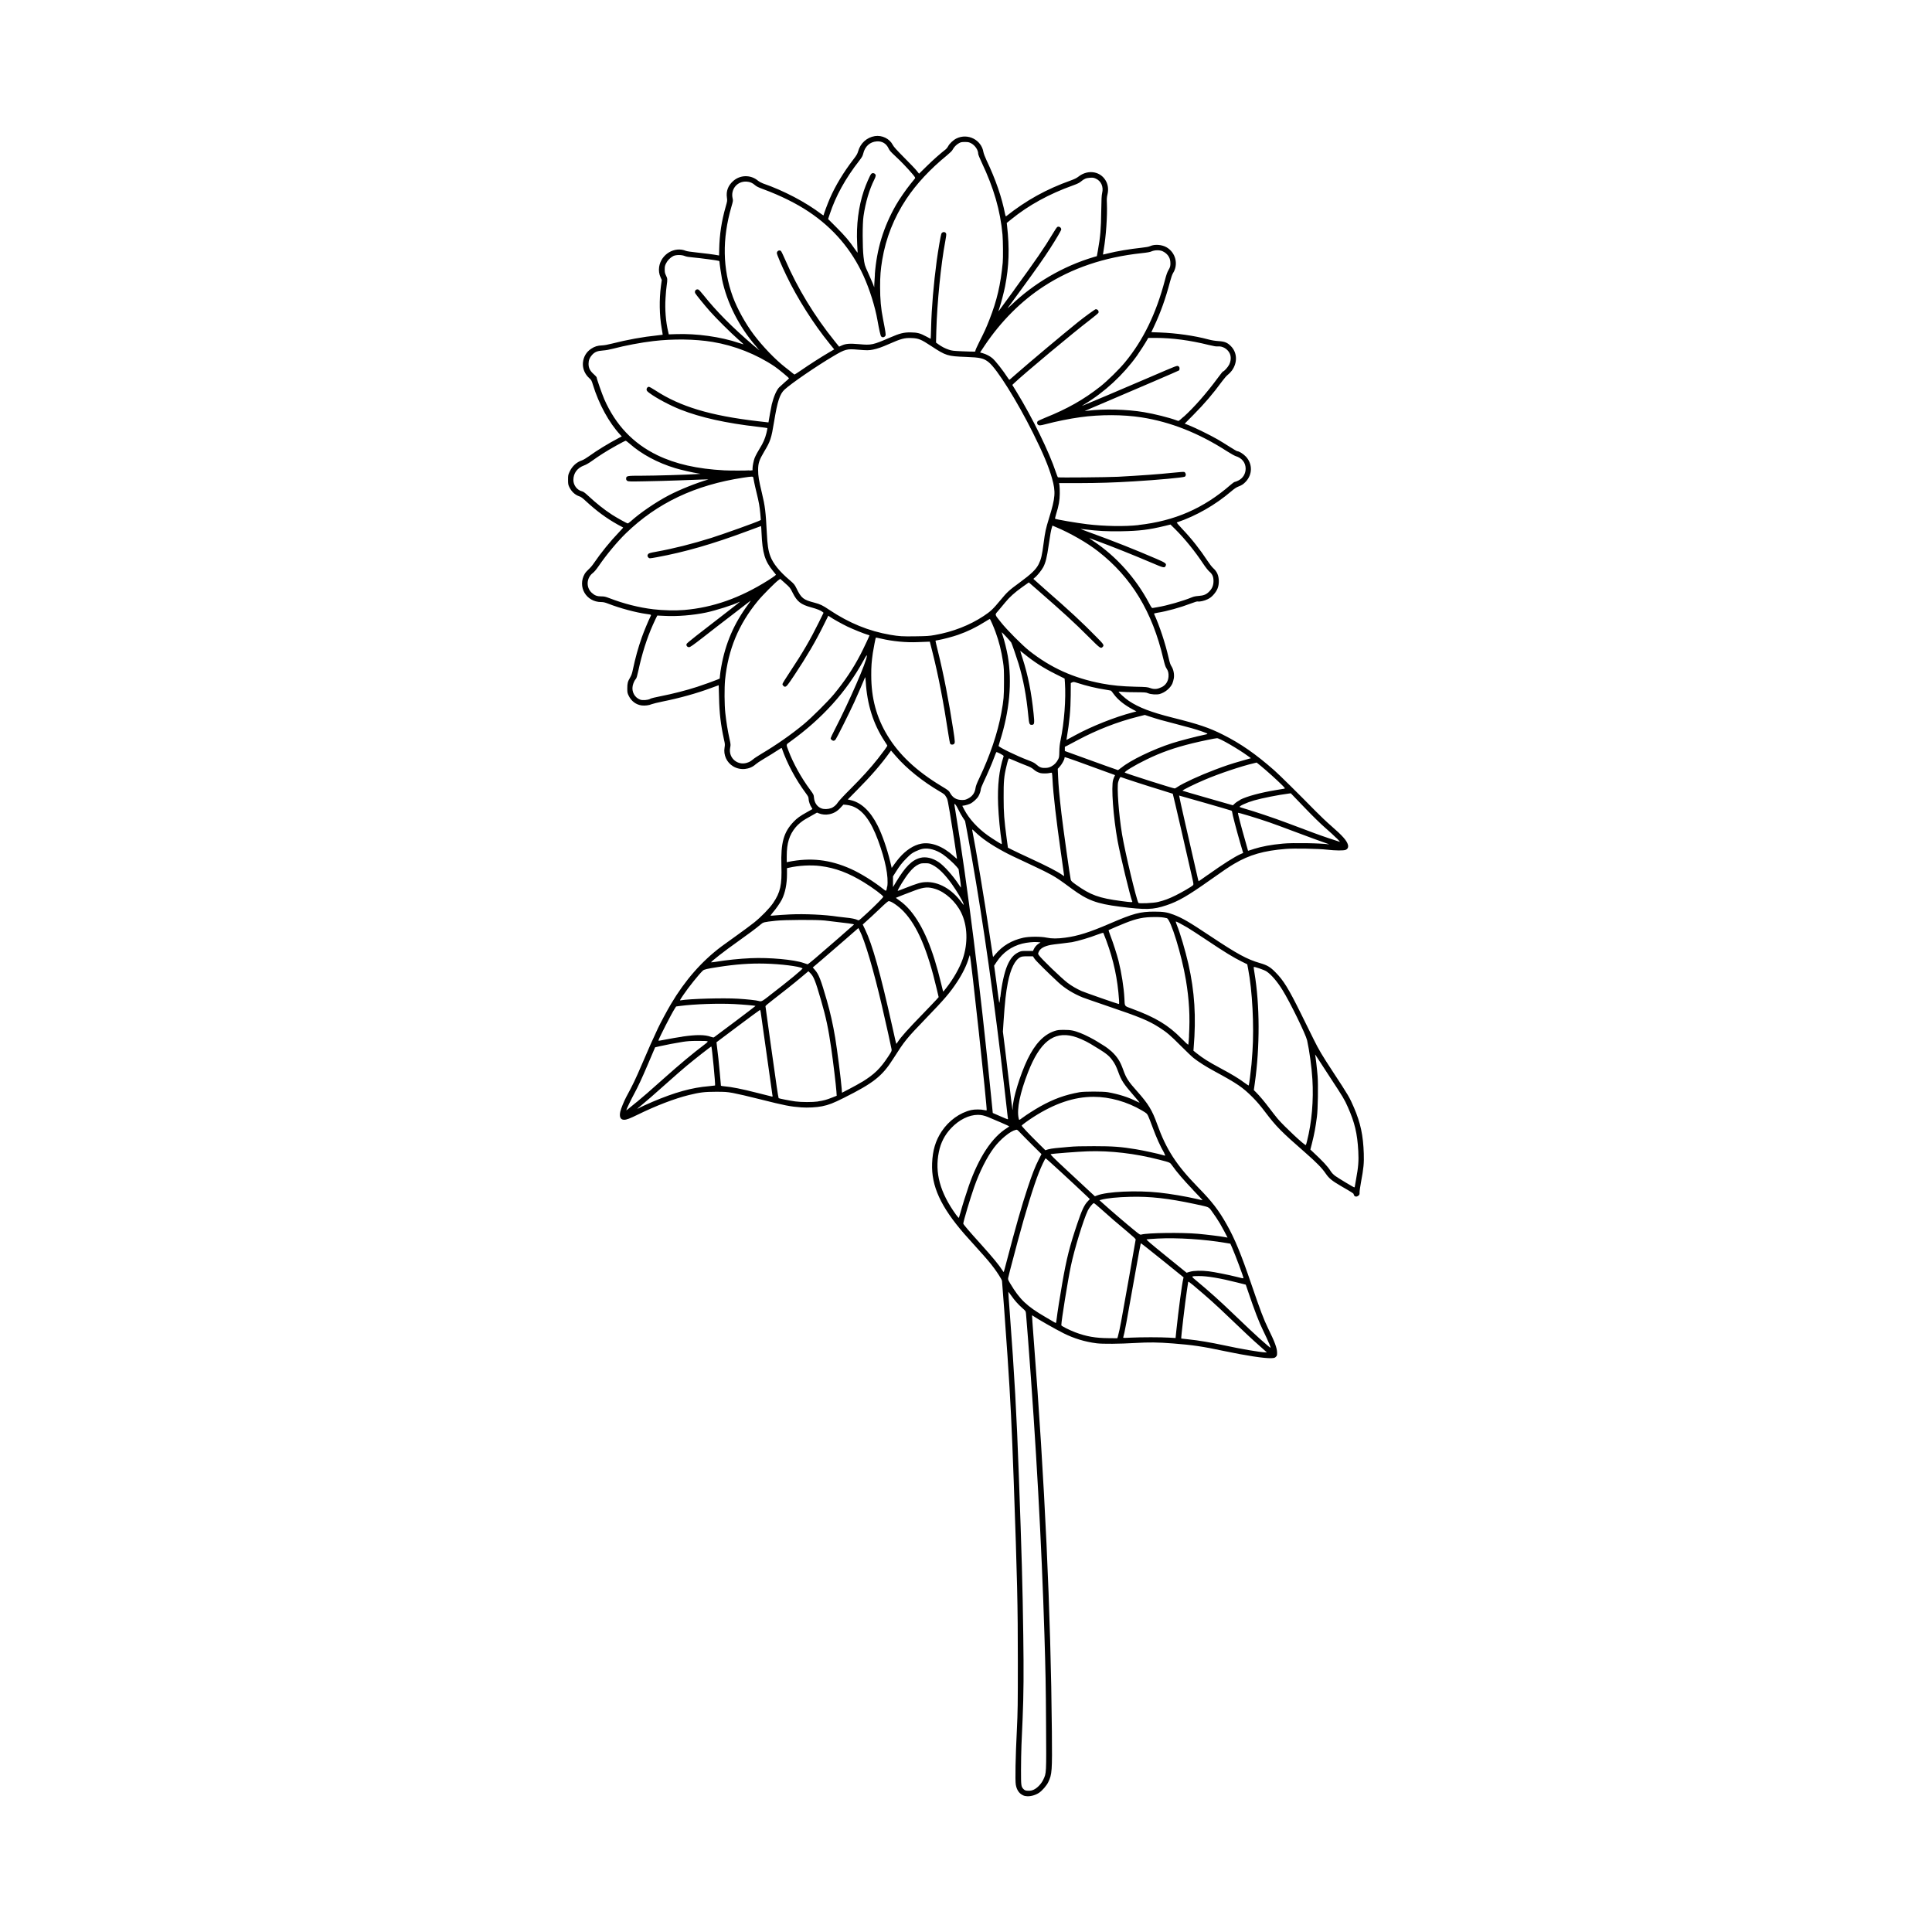 <svg height="1200pt" viewBox="0 0 1200 1200" width="1200pt" xmlns="http://www.w3.org/2000/svg"><path d="m636.84 1115.6c-3.234-.844-5.25-3.234-5.906-7.078-.469-2.578-.188-17.344.656-33.984.562-11.719.609-15.562.609-42.375 0-35.297-.375-51.047-2.578-112.78-1.266-34.547-1.922-48.516-3.844-77.109-1.078-15.984-3.281-46.078-3.422-46.781-.188-.844-2.719-4.875-4.781-7.641-2.578-3.469-4.266-5.484-10.828-12.75-3.188-3.516-6.656-7.406-7.734-8.625-14.719-16.922-20.625-29.859-20.062-43.922.328-8.062 2.109-14.016 5.859-19.734 4.5-6.797 11.344-11.719 18.469-13.359 1.969-.469 6.094-.469 7.922 0 .797.188 1.547.281 1.641.188.469-.469-9.844-95.812-10.453-96.375-.047-.047-.328.656-.609 1.594-1.219 4.359-3.797 9.703-7.219 14.906-4.5 6.844-7.781 10.688-19.734 23.062-11.906 12.375-12.797 13.453-20.156 24.984-6.75 10.641-12.188 14.906-30.469 24.047-6.703 3.375-9.469 4.406-13.547 5.25-3.422.703-8.906.984-12.891.703-6.984-.516-10.125-1.125-25.781-5.062-6.797-1.734-14.344-3.469-16.734-3.891-3.938-.703-5.016-.75-10.688-.75-6.938 0-9.938.375-16.781 2.062-8.719 2.156-20.156 6.516-31.547 12.094-5.062 2.484-7.031 3.234-8.578 3.234-2.25 0-3.094-1.781-2.391-5.016.422-1.922 2.344-6.562 3.703-9.141 4.031-7.406 5.578-10.594 9.984-20.859 4.547-10.594 5.953-13.781 9.703-21.797 1.547-3.281 5.531-10.734 8.109-15.094 8.719-14.719 19.078-26.531 31.312-35.719 1.5-1.125 5.906-4.312 9.75-7.031s8.578-6.281 10.547-7.828c4.453-3.562 9.609-8.859 11.859-12.188 4.453-6.562 5.484-11.109 5.109-23.109-.422-14.438 1.406-20.859 7.641-27.375 2.062-2.156 3.938-3.516 8.25-5.906 1.5-.844 2.906-1.641 3.141-1.781.328-.188.234-.422-.328-1.172-.891-1.172-1.828-3.984-1.828-5.438 0-.891-.281-1.453-1.688-3.375-6.375-8.578-11.812-18.797-14.906-27.891-.094-.281-.281-.281-.891.141-2.672 1.781-7.828 4.969-10.781 6.703-1.875 1.125-3.938 2.484-4.547 3.047-3.75 3.422-9.562 3.984-14.016 1.312-4.031-2.391-6.141-7.078-5.344-11.719.281-1.734.281-2.203-.375-4.969-1.969-9-2.859-16.266-3.047-25.969-.094-4.266-.188-7.734-.234-7.734s-2.25.797-4.875 1.781c-8.672 3.234-19.406 6.234-29.953 8.344-3 .609-6.047 1.359-6.75 1.641-1.734.75-4.266 1.031-6.234.797-3.516-.469-6.422-2.625-8.062-6-.797-1.641-.891-2.016-.891-4.547 0-3.234.281-4.312 1.734-6.75.844-1.453 1.219-2.484 1.781-5.203 1.547-7.266 3.188-13.219 5.531-19.875 1.312-3.703 4.031-10.219 5.203-12.562.75-1.547.938-1.406-2.344-1.875-6.703-.938-16.5-3.562-23.812-6.422-1.969-.75-2.953-.984-4.266-.984-9.422 0-14.953-9.562-10.219-17.625.422-.703 1.5-1.922 2.391-2.719.938-.797 2.438-2.578 3.328-3.938 4.125-6.094 10.219-13.594 15.375-18.938 1.594-1.641 2.812-3.047 2.719-3.094-.141-.047-1.594-.844-3.234-1.734-7.219-4.031-13.266-8.484-20.25-14.953-1.734-1.641-2.812-2.391-3.75-2.672-2.672-.891-4.922-3-6.281-5.906-.609-1.312-.703-1.875-.703-4.406 0-2.719.047-3 .984-5.016 1.594-3.422 4.312-5.906 7.688-7.031.844-.281 2.812-1.453 4.359-2.578 5.062-3.656 11.719-7.734 18.375-11.25l1.969-1.031-.938-.984c-6.938-7.406-13.359-19.172-16.969-31.031-.844-2.719-.938-2.953-2.344-4.219-2.719-2.438-4.172-6-3.891-9.469.328-3.656 2.062-6.703 5.109-8.719 2.109-1.406 3.984-2.016 6.844-2.109 1.312-.047 3.656-.469 5.953-1.078 9.609-2.438 19.312-4.219 28.547-5.156 1.641-.188 3.047-.328 3.094-.375s-.234-1.781-.609-3.891c-1.453-8.203-1.594-18-.469-26.438l.516-3.703-.656-1.406c-1.031-2.203-1.312-4.406-.984-6.703 1.219-7.922 9.609-12.891 16.688-9.938.562.234 3.375.656 6.234.938 4.688.469 11.484 1.359 13.547 1.781l.75.141.094-3.938c.188-9.047 1.453-17.438 4.078-26.578.938-3.281.984-3.516.703-5.484-.562-3.938.703-7.359 3.75-10.125 4.359-4.031 10.969-4.172 15.516-.375.75.609 2.109 1.359 3.141 1.734 12.984 4.5 26.531 11.625 36.328 19.078.703.562 1.312.844 1.312.703 0-.562 2.484-7.219 3.891-10.453 3.469-7.969 8.531-16.312 14.578-24.188 2.109-2.719 2.531-3.516 3.047-5.25 1.406-4.922 5.391-8.484 10.312-9.281 4.5-.703 9.188 1.594 11.156 5.484.609 1.172 2.25 3 7.078 7.875 3.469 3.469 6.984 7.125 7.781 8.156l1.453 1.828 4.688-4.594c3.891-3.844 8.344-7.781 12-10.641.375-.328.984-1.078 1.312-1.688.891-1.781 3.234-3.984 5.25-4.969 7.031-3.422 15.469.844 16.734 8.484.141.797.984 3.094 1.922 5.062 5.672 11.906 9.469 22.922 11.531 33.422.234 1.172.422 1.5.656 1.359 12.516-9.938 24.984-16.828 40.219-22.266 2.203-.797 3.562-1.453 4.688-2.344 6.141-4.828 14.297-3.234 17.391 3.328 1.078 2.344 1.312 4.969.609 7.875-.375 1.594-.469 2.812-.328 5.438.328 7.969-.562 20.531-1.969 28.641-.281 1.641-.469 3.047-.469 3.094.047.047 1.312-.234 2.766-.609 5.953-1.5 13.594-2.766 21.281-3.609 2.719-.281 4.453-.609 5.344-1.031 2.812-1.266 7.312-.891 10.172.797 5.625 3.328 7.406 10.594 3.938 16.031-.469.75-1.172 2.719-1.828 5.203-2.766 10.547-5.906 19.359-10.125 28.266l-1.5 3.188 5.25.188c10.172.375 21.656 2.016 30.141 4.312 2.062.562 4.125.891 6.234 1.031 3.891.234 5.625.938 7.734 3.094 4.031 4.031 4.266 10.312.609 15.281-.656.891-1.734 2.016-2.438 2.531s-2.156 2.156-3.375 3.797c-5.906 8.062-11.156 14.203-18.234 21.328l-5.203 5.25 2.672 1.031c3.562 1.406 13.359 6.188 17.625 8.672 1.875 1.078 5.344 3.188 7.641 4.688 2.344 1.5 4.453 2.719 4.688 2.719 1.125 0 3.891 1.734 5.438 3.422 4.125 4.5 4.078 11.016-.141 15.516-1.453 1.547-2.484 2.25-4.734 3.094-1.125.422-2.484 1.359-4.172 2.812-10.031 8.578-21.844 15.328-33.891 19.406-.234.094 1.125 1.688 3.469 4.172 5.766 6.047 10.922 12.609 15.609 19.734 1.172 1.781 2.719 3.797 3.469 4.453 2.438 2.203 3.422 4.547 3.516 7.969.047 3.516-.938 6-3.469 8.766-1.078 1.172-2.109 1.969-3.516 2.625-1.969.984-5.016 1.641-6.094 1.359-.375-.094-1.969.375-4.125 1.219-6.75 2.578-15 4.875-21 5.812-1.359.234-2.109.422-2.016.656 3.516 7.734 6.938 18.188 9.047 27.328.656 2.953 1.125 4.312 1.781 5.297 1.266 2.016 1.828 4.922 1.453 7.406-.188 1.078-.609 2.578-.938 3.328-1.359 2.906-4.547 5.531-7.922 6.469-1.828.469-5.484.234-7.172-.516-1.219-.516-1.828-.562-7.406-.609-3.328 0-7.125-.094-8.391-.234-1.266-.094-2.391-.141-2.438-.094-.328.234 3.984 4.125 6.281 5.672 6.234 4.172 13.828 7.078 27.234 10.453 16.266 4.078 22.547 6.188 31.219 10.547 11.062 5.531 20.391 12.047 31.922 22.172 3.188 2.812 15.281 14.766 25.547 25.219 2.719 2.766 7.078 6.938 9.75 9.234 7.078 6.141 9.75 9.188 10.453 11.766.375 1.453-.094 2.578-1.359 3.141s-6.328.516-11.672-.094c-5.297-.609-20.203-.891-25.5-.469-13.688 1.078-22.688 3.656-32.109 9.234-3.328 1.969-6.656 4.219-15.328 10.359-13.5 9.562-19.453 12.984-26.766 15.422-8.438 2.812-12.75 2.906-29.062.844-14.344-1.828-19.969-3.938-29.719-11.109-7.688-5.672-9.188-6.656-12.656-8.625-1.969-1.125-6.797-3.516-10.734-5.344-13.594-6.328-15.375-7.219-18.797-9.047-7.969-4.312-13.594-8.156-17.906-12.328-1.781-1.688-1.875-1.734-1.734-.984 2.25 11.391 7.688 43.969 10.734 64.594.984 6.562 1.875 12.422 1.969 13.031l.234 1.078 1.406-1.641c4.453-5.344 10.172-8.719 17.344-10.312 3.656-.797 10.828-.844 14.578-.047 3.141.656 6.656.656 11.531 0 7.781-1.031 15.094-3.328 27.562-8.719 14.672-6.328 18.844-7.453 27.703-7.453 5.578 0 8.062.375 11.953 1.875 5.672 2.203 9.469 4.406 22.641 13.172 17.109 11.391 23.016 14.578 31.078 16.922 4.406 1.266 6.328 2.391 9.516 5.625 5.016 5.016 8.203 10.172 15.844 25.641 3 6.094 6.656 13.453 8.062 16.312 3.188 6.422 4.875 9.281 11.812 19.875 9.75 14.859 10.312 15.797 13.125 22.312 4.078 9.516 5.719 17.25 6.094 28.547.188 5.906-.094 9.047-1.734 17.766-.516 2.812-.938 5.719-.891 6.422.047 1.078-.047 1.406-.703 1.922-1.266 1.078-2.672.656-2.953-.844-.094-.562-.469-.797-8.062-5.203-5.391-3.141-7.266-4.688-9.234-7.547-2.344-3.469-5.625-6.844-12.797-13.125-15.047-13.125-18.047-16.219-24.844-25.172-2.906-3.844-5.25-6.609-7.875-9.234-6.141-6.141-9.469-8.438-23.484-16.031-5.391-2.906-10.031-5.859-13.125-8.297-1.078-.844-4.734-4.359-8.156-7.781-6.141-6.188-8.484-8.203-12.891-11.016-7.031-4.5-11.906-6.516-32.906-13.641-7.031-2.391-13.734-4.734-14.953-5.203-5.766-2.344-10.969-5.531-15.094-9.328-6.375-5.906-13.922-13.359-14.812-14.719l-.984-1.5h-3.328c-2.812 0-3.516.094-4.5.562-3.328 1.641-6.094 7.219-7.781 15.891-1.172 6.047-1.828 11.953-2.625 23.859l-.422 6.469 1.406 11.25c.75 6.188 2.062 17.109 2.906 24.234.844 7.172 1.547 13.078 1.641 13.125.094.094.141-.469.141-1.219 0-5.578 4.594-20.578 9.188-30.141 4.688-9.703 10.125-15.422 16.781-17.625 1.875-.609 2.625-.703 5.859-.703 4.125 0 6.047.328 10.266 1.969 2.766 1.031 8.484 3.984 10.828 5.531.844.562 2.578 1.641 3.844 2.391s3.328 2.344 4.641 3.516c3.562 3.328 5.391 6.234 7.125 11.109 1.969 5.531 3.141 7.359 8.953 13.875 6.75 7.594 9.141 11.484 12.234 20.156 5.625 15.703 11.906 25.406 25.406 39.234 8.766 8.953 12.797 14.203 17.812 23.109 5.016 8.859 8.953 18.469 15.375 37.312 5.438 15.938 7.641 21.703 10.219 27 4.266 8.672 5.625 12.328 5.672 15.234 0 1.688-.047 1.922-.75 2.625-.656.656-.984.75-2.906.844-4.125.188-15.984-1.641-29.531-4.5-12.984-2.766-19.266-3.703-31.406-4.641-9.656-.75-14.812-.797-23.719-.281-9.609.562-20.016.656-23.719.188-7.359-.938-14.109-3-20.578-6.234-4.875-2.438-16.734-9.188-18.703-10.641-.422-.328-.797-.516-.891-.469-.047.047.375 6.188.938 13.547 6.984 89.859 10.734 171.32 11.391 244.87.234 24.844.094 26.625-2.25 31.5-1.031 2.156-3.75 5.297-5.719 6.609-2.484 1.688-6.281 2.578-8.531 1.969zm5.297-4.031c2.156-.984 4.688-3.656 5.859-6.188 1.969-4.125 1.922-3.469 1.734-33.75-.141-25.406-.328-33.75-1.031-56.672-1.734-56.062-5.156-118.03-10.172-183.28-.609-7.828-1.172-14.953-1.266-15.797-.188-1.547-.188-1.594-2.391-3.516-2.672-2.391-4.547-4.5-6.797-7.688-.938-1.312-1.734-2.344-1.781-2.297s.328 5.859.891 12.938c2.906 38.719 4.266 62.859 5.625 100.92 1.781 48.891 2.344 68.766 2.766 99.469.328 23.016.234 36.562-.422 52.125-.234 5.203-.516 12.422-.703 16.031-.141 3.609-.281 10.641-.281 15.562 0 9.656.047 10.172 1.453 11.719.844.891 1.453 1.125 3.328 1.125 1.219 0 2.062-.188 3.094-.656zm144.24-272.02c-.281-.281-2.25-2.016-4.359-3.891-4.031-3.516-8.625-7.828-18.516-17.297-8.672-8.297-12.656-11.906-22.406-20.109-2.203-1.828-3.094-2.438-3.094-2.016 0 .047-.375 2.438-.797 5.297-1.031 6.656-3.75 29.672-3.516 29.859.047.047 2.109.281 4.594.516 6.328.656 13.453 1.875 22.078 3.703 10.312 2.25 22.406 4.312 25.5 4.359 1.078 0 1.078 0 .562-.469zm1.828-5.203c-.609-1.5-2.25-5.062-3.656-7.922-2.484-5.016-5.344-12.422-9.328-24.234l-1.453-4.266-5.203-1.312c-10.688-2.719-18.844-4.078-23.953-4.031s-5.062-.047-1.266 3.094c8.062 6.703 14.203 12.234 22.219 19.922 8.062 7.734 14.156 13.5 16.734 15.75 4.547 4.078 6.75 5.906 6.891 5.766.094-.094-.375-1.359-.984-2.859zm-93.891-4.125c.844-3.281 1.172-4.828 2.062-9.516 1.359-7.312 8.953-50.109 9-50.766.047-.422-1.219-1.594-5.016-4.781-6-4.969-11.578-9.797-16.781-14.484-2.062-1.875-3.938-3.375-4.172-3.375-.609 0-2.766 2.625-3.703 4.5-2.766 5.719-8.391 24.047-10.594 34.641-1.969 9.422-5.906 33.938-5.906 36.703 0 .469 4.828 2.906 8.484 4.312 6.984 2.672 12.75 3.656 21.047 3.703l5.25.047zm20.484.375c4.078 0 9.188.094 11.391.234l3.984.234.469-4.641c1.406-13.219 3.469-28.641 4.266-32.016l.234-1.031-13.219-10.688c-7.266-5.859-13.266-10.594-13.359-10.5s-1.641 8.438-3.422 18.469c-5.578 31.5-6.656 37.266-7.453 39.891-.141.516 0 .516 4.734.281 2.672-.141 8.25-.234 12.328-.234zm-58.734-9.656c.094-.422.234-1.5.328-2.391.281-2.672 1.969-13.453 3.328-21.141 2.766-15.984 4.641-23.25 9.375-37.312 2.859-8.484 4.359-11.672 6.469-13.875l1.359-1.453-1.594-1.547c-9.375-8.906-25.688-23.906-25.875-23.766-.422.281-2.766 5.203-4.172 8.812-3.328 8.391-8.531 25.359-13.125 42.562-4.969 18.703-5.766 21.75-5.953 22.828-.188 1.031-.047 1.359 1.266 3.562 5.953 9.984 10.266 14.062 21.938 20.859 2.344 1.359 4.688 2.719 5.203 3.047 1.266.75 1.312.75 1.453-.141zm116.25-27.188c0-.797-4.969-14.109-6.938-18.609l-1.172-2.672-2.859-.469c-13.453-2.297-29.906-3.328-42.328-2.719-3.422.188-6.516.422-6.797.516-.422.141 1.969 2.203 12.141 10.453l12.656 10.266 2.062-.609c2.438-.703 7.031-.844 11.672-.281 3.469.422 12.375 2.203 17.016 3.375 3.891 1.031 4.547 1.125 4.547.797zm-146.95-10.734c5.484-20.953 9.328-34.453 12.891-45.141 2.859-8.625 4.688-13.312 6.891-17.625l1.734-3.422-5.578-5.531c-3.047-3.047-6.469-6.469-7.547-7.641-1.875-1.969-2.016-2.109-2.859-1.875-3.469.797-9.562 5.812-13.547 11.109-4.406 5.906-8.812 14.625-12.281 24.422-2.344 6.656-6.75 21.375-6.75 22.688 0 .469 3.375 4.453 10.969 12.844 7.406 8.25 11.203 12.844 13.312 16.172.422.656.797 1.125.844 1.078s.938-3.234 1.922-7.078zm137.06-14.391c0-.188-3.656-6.938-4.594-8.531-1.453-2.438-3.422-5.438-5.203-7.828-2.016-2.766-1.312-2.438-10.641-4.453-16.172-3.469-27.703-4.781-39.938-4.453-7.922.188-14.484.844-18.094 1.828l-1.078.281 2.812 2.531c3.609 3.281 13.875 12.094 18.656 15.984 3.516 2.859 3.797 3.047 4.594 2.812 3.75-1.078 25.031-1.359 35.109-.469 5.297.469 14.391 1.594 16.781 2.062 1.594.328 1.641.328 1.641.188zm-165.89-15.375c1.078-4.078 3.562-11.953 5.203-16.688 6.234-17.812 14.438-30.234 23.812-36 .703-.469 1.312-.891 1.312-.984 0-.141-9.328-4.219-13.172-5.766-2.531-.984-4.172-1.359-6.328-1.359-5.531 0-11.672 3.047-16.594 8.25-3.984 4.219-6.469 9-7.641 14.859-2.625 12.797.75 25.172 10.641 38.859 1.125 1.547 1.734 2.156 1.828 1.922.094-.188.516-1.594.938-3.094zm144.42-14.25c-5.766-6.047-9.938-10.875-12.891-15.047-1.453-2.016-1.031-1.828-8.062-3.656-14.859-3.844-30.234-5.672-44.297-5.203-5.812.188-22.172 1.453-23.062 1.781-.422.141 1.5 2.062 10.266 10.219 5.906 5.531 12.188 11.344 13.969 12.984l3.188 2.953 1.359-.516c6.141-2.438 24.703-3.281 38.484-1.781 7.031.75 16.359 2.344 23.344 3.938 1.875.469 3.516.797 3.656.797s-2.531-2.859-5.906-6.375zm100.5-1.781c0-.141.375-2.203.797-4.594 1.453-7.828 1.734-11.484 1.406-17.625-.609-11.016-2.203-17.719-6.469-27.328-2.156-4.875-2.953-6.188-10.969-18.375-3.469-5.297-7.031-10.781-7.922-12.188-.891-1.453-1.547-2.344-1.453-2.062.281 1.031 1.219 9.047 1.547 13.359.422 5.484.188 20.719-.422 25.172-.844 6.562-1.641 10.875-3.094 16.594l-.984 3.844 1.453 1.359c6.188 5.766 9.281 9.047 11.062 11.906.703 1.125 1.688 2.156 2.906 3.094 1.641 1.219 11.344 7.078 11.859 7.125.094 0 .188-.094.188-.234zm-118.27-20.953c-2.484-4.266-4.922-9.609-7.406-16.406-1.031-2.812-2.203-5.812-2.625-6.703-.75-1.547-.938-1.688-3.938-3.469-9.141-5.391-19.969-8.438-30.047-8.438-12 0-24.094 4.078-37.312 12.562-3.375 2.156-7.266 5.016-7.266 5.344 0 .375 4.641 5.344 9.797 10.406l4.922 4.875 1.594-.516c.891-.281 3-.656 4.641-.797 1.688-.141 5.344-.469 8.109-.75 3.891-.375 7.594-.469 15.891-.469 11.719 0 16.688.375 26.062 1.922 4.312.703 14.203 2.859 16.453 3.562 1.922.609 1.969.562 1.078-.984zm88.641-7.547c2.953-11.625 4.125-25.359 3.328-38.344-.469-7.594-1.875-17.859-3.281-24.188-.844-3.75-10.547-23.625-15.234-31.172-3.375-5.484-7.125-9.797-10.078-11.719-1.453-.938-7.5-3-7.828-2.672-.094.094.094 1.688.422 3.516 3.375 20.156 3.422 46.031.234 68.625l-.609 4.312 1.312 1.312c2.109 2.062 5.344 5.906 8.578 10.219 1.641 2.203 3.891 5.016 4.969 6.328 4.031 4.734 16.922 16.781 17.438 16.266.094-.094.469-1.219.75-2.484zm-176.68-14.484c2.25-1.734 7.453-5.016 10.828-6.938 8.484-4.734 15.469-7.266 24.562-8.906 2.812-.516 14.766-.516 17.578 0 6.797 1.219 12.75 3.094 17.906 5.719 1.031.516 1.828.844 1.781.703s-1.781-2.203-3.844-4.594c-6.094-7.031-7.453-9.094-9.375-14.391-1.312-3.562-2.156-5.25-3.797-7.453-2.297-3.094-3.891-4.266-13.406-9.984-3.328-1.969-7.688-3.938-10.781-4.734-12.234-3.188-20.766 3.609-28.078 22.359-4.969 12.75-7.031 22.781-5.859 28.359.328 1.547.234 1.547 2.438-.141zm-9.141.234c-.094-.422-.188-1.453-.281-2.25-.422-4.078-2.812-24.844-4.172-35.953-6.375-52.734-13.359-99.375-20.859-139.64l-1.266-6.703-1.359-2.062c-.75-1.125-2.062-3.422-2.859-5.109-1.266-2.578-2.109-3.703-2.438-3.328-.047.047.234 1.875.609 4.031 7.5 45.609 15.422 108.8 22.219 177.52l1.031 10.312 4.406 1.922c2.438 1.078 4.594 1.969 4.781 1.969.234 0 .328-.234.234-.703zm-230.39-10.078c4.312-3.562 7.266-6.141 16.734-14.578 9.938-8.859 18.094-15.656 25.359-21.141 1.5-1.125 2.016-1.641 1.781-1.875-.188-.188-2.203-.328-6-.281-4.5 0-6.469.141-9.516.609-4.875.797-10.125 1.781-14.016 2.672l-3.047.703-4.875 11.438c-3.188 7.5-5.859 13.219-7.641 16.5-2.391 4.406-5.391 10.641-5.391 11.156 0 .188.797-.469 6.562-5.203zm9.234.141c14.344-6.094 24.75-9 35.578-9.891 1.969-.188 3.609-.375 3.703-.422.328-.328-1.922-23.859-2.297-24.234-.141-.141-10.031 7.594-15.328 12-2.438 2.016-7.688 6.609-11.672 10.172-9.703 8.625-13.078 11.578-16.172 14.109-3.469 2.859-3.469 2.906-1.078 1.594 1.125-.609 4.453-2.109 7.312-3.328zm103.17-.422c3.562-.516 5.391-1.031 8.812-2.391l2.859-1.125-.188-2.766c-.281-3.938-1.922-17.672-3.188-26.531-1.781-12.375-3.234-19.359-6.469-30.422-3.422-11.766-4.453-14.391-6.656-16.547l-1.078-1.078-4.078 3.422c-4.781 4.031-11.906 9.703-18.141 14.484-2.438 1.875-4.453 3.562-4.453 3.797 0 .422 5.484 39.656 7.031 50.25.516 3.703 1.078 6.797 1.172 6.891.234.234 6.984 1.547 10.312 2.016 3.75.516 10.781.516 14.062.047zm-28.266-3.938c-.094-.562-1.688-12.094-3.609-25.594s-3.562-25.172-3.656-25.922-.328-1.359-.469-1.359-6.281 4.5-13.641 10.031l-13.359 10.031.141 1.219c.844 6.609 1.312 11.203 1.922 17.812.375 4.312.703 7.875.703 7.969s1.031.281 2.25.375c4.359.375 10.594 1.594 19.969 3.984 5.203 1.312 9.562 2.438 9.703 2.438s.188-.469.094-.984zm55.594-8.109c7.688-4.734 11.391-8.297 16.406-15.938 2.016-3.047 2.156-3.375 2.016-4.406-.141-1.078-3.281-15.234-5.953-26.766-5.156-22.266-10.688-40.922-13.922-47.109l-.75-1.406-8.484 7.406c-4.688 4.078-11.062 9.562-14.156 12.234l-5.672 4.828 1.312 1.5c2.438 2.766 3.703 6.094 7.406 18.938 2.156 7.5 3.844 15.094 5.203 23.203 1.266 7.547 3.609 26.156 4.031 31.641l.188 2.531 4.688-2.438c2.578-1.359 6.047-3.234 7.688-4.266zm241.03-2.766c.891-7.031 1.125-9.562 1.547-16.172 1.078-15.984-.094-37.969-2.672-51.234l-.562-2.953-3.422-1.688c-5.109-2.531-10.641-5.906-21.281-13.031-5.297-3.516-10.922-7.219-12.562-8.156-3.188-1.875-6.656-3.703-7.078-3.703-.141 0 .094.844.516 1.922 2.109 5.062 5.391 16.266 7.266 24.422 3.891 17.203 4.875 32.906 3.281 51.984l-.141 1.922 1.875 1.5c4.078 3.234 7.219 5.25 14.906 9.375 6.938 3.703 11.438 6.422 14.672 8.859 1.5 1.125 2.812 1.969 2.906 1.828.094-.094.422-2.297.75-4.828zm-37.875-25.922c.703-11.906.141-22.406-1.922-34.688-2.625-15.656-9.469-37.875-11.859-38.391-2.672-.609-3.844-.703-7.453-.703-6.938 0-10.922.797-18.234 3.656-2.719 1.078-9.938 4.125-10.453 4.453-.094.047.422 1.688 1.172 3.609 1.641 4.219 4.078 11.812 5.016 15.562 1.828 7.312 3.281 16.594 3.609 23.062.281 5.484-.234 4.734 4.734 6.609 14.719 5.438 22.547 10.172 30.797 18.562 2.484 2.531 4.031 3.938 4.172 3.703.094-.188.328-2.625.469-5.391zm-180.89 3.797c2.062-3.188 6.188-7.781 15.891-17.766 3.609-3.703 7.172-7.5 8.016-8.391l1.5-1.688-1.125-4.781c-5.766-24.562-12.094-39.422-20.625-48.422-3.094-3.234-7.641-6.422-9.234-6.422-.469 0-2.062 1.359-5.625 4.781-4.547 4.312-5.906 5.578-9.422 8.719l-1.125 1.031 1.5 3.141c4.5 9.328 9.422 26.906 16.734 59.719 2.109 9.562 2.531 11.25 2.672 11.25.047 0 .422-.516.844-1.172zm-133.78-3.328c8.719-1.266 14.109-1.219 17.719.141.891.328 1.641.469 1.875.328.656-.375 25.922-19.406 25.828-19.5-.188-.234-7.828-.891-13.172-1.172-9.984-.516-24.703 0-33.703 1.172l-2.438.328-.891 1.406c-2.156 3.375-9.281 17.344-10.078 19.641-.141.375.75.234 4.969-.609 2.812-.562 7.266-1.312 9.891-1.688zm271.22-22.734c-.891-13.125-3.328-24.562-7.875-36.844-.891-2.438-1.734-4.547-1.828-4.734-.188-.281-.938-.047-3.375.844-5.062 1.969-12.188 4.078-16.172 4.828-.844.141-3.797.516-6.562.844-2.812.281-5.766.703-6.562.844-4.219.797-6.656 2.25-7.547 4.406-.469 1.125-.422 1.172.234 2.109 1.594 2.297 13.875 14.109 17.672 17.016 2.578 1.969 5.766 3.797 8.812 5.156 2.297.984 22.266 7.969 23.016 8.016.281 0 .328-.516.188-2.531zm-73.688-1.969c.75-7.5 2.484-15.281 4.266-19.406 1.875-4.359 3.984-6.844 6.938-8.25 1.734-.844 1.969-.844 5.438-.844h3.609l.422-.938c.703-1.5 1.734-2.719 3.047-3.562l1.219-.797-1.828-.188c-2.25-.234-6.75.234-9.516.938-6.703 1.688-12.094 5.578-15.891 11.297l-1.594 2.391 1.219 8.859c.656 4.875 1.359 10.125 1.547 11.672s.422 2.672.516 2.484.328-1.828.516-3.656zm-143.81-.469c12.516-9.609 21.422-16.969 20.906-17.25-2.25-1.266-13.547-2.672-23.297-2.906-9.328-.234-18.281.422-29.062 2.109-6.797 1.031-8.766 1.5-9.516 2.203-2.391 2.203-9.094 10.547-12.281 15.328-2.25 3.375-2.25 3.328-1.312 3.141 5.297-.938 26.25-1.547 35.344-.984 5.531.328 11.578.984 12.938 1.406 1.594.469 1.969.328 6.328-3.047zm110.16-5.016c4.406-5.578 8.297-12.422 10.219-17.953 3.422-9.844 3.047-20.859-.984-28.969-3.328-6.75-9.75-12.609-15.938-14.578-4.406-1.406-6.984-1.219-12.516.797-3.656 1.359-11.906 4.547-12.047 4.688-.047.047.75.656 1.781 1.359 2.812 1.969 4.875 3.891 7.125 6.516 7.969 9.469 14.109 24.047 19.219 45.469 1.172 4.922 1.219 5.062 1.453 4.781.094-.141.891-1.078 1.734-2.156zm-81.844-18.047c6.703-5.719 24.328-21.047 24.516-21.328.234-.375-2.672-.75-18.094-2.531-4.875-.562-24.938-.469-30.469.141-7.641.844-7.688.891-9.422 2.344-2.438 2.109-7.922 6.188-14.156 10.594-8.297 5.859-16.875 12.562-16.547 12.891.047.047 1.219-.094 2.578-.281 7.125-1.172 14.859-1.969 22.031-2.297 11.531-.516 26.859.891 32.766 2.953 1.219.422 2.391.797 2.531.844.188 0 2.109-1.5 4.266-3.328zm33.141-28.875c4.641-4.312 9.609-9.328 9.609-9.75 0-.703-6.422-5.531-11.859-8.859-9.562-5.906-17.859-9.047-27.188-10.219-5.859-.75-13.547-.328-19.453 1.031l-1.312.281v3.703c0 6.141-1.125 11.672-3.188 15.797-1.031 2.016-3.609 5.766-5.578 8.016-.891 1.078-1.547 1.969-1.406 2.016s1.406-.047 2.812-.188 5.625-.422 9.328-.609c9.094-.422 21.422.141 29.672 1.406.938.141 3.094.375 4.828.562 3.516.328 6.234.891 7.359 1.5.703.375.797.328 2.344-1.031.891-.797 2.672-2.391 3.984-3.609zm59.297-5.672c-.234-1.219-4.031-7.641-6.938-11.719-4.547-6.375-8.484-10.266-12.234-12.141-1.922-.938-2.203-1.031-4.547-1.031-2.109 0-2.719.094-3.984.703-2.016.938-3.703 2.391-5.906 5.062-2.578 3.094-7.688 11.391-7.031 11.391.141 0 2.109-.75 4.359-1.641 7.781-3.047 9.797-3.656 12.891-3.797 8.062-.375 16.359 4.359 22.453 12.75.562.797 1.078 1.453 1.125 1.453s0-.469-.141-1.078zm120.98-.844c4.125-1.031 6.609-1.969 10.828-4.031 3.984-1.969 9.984-5.438 10.875-6.375.422-.422.375-.844-.609-5.109-2.156-9.75-11.812-51.609-11.953-51.703-.047-.047-3.891-1.266-8.531-2.672-6.562-1.969-21.422-6.797-23.766-7.688-.375-.141-.938.891-1.594 3.047-.938 2.906.375 20.438 2.391 32.531 1.875 11.203 8.859 40.453 10.172 42.562.328.562 9.469.141 12.188-.562zm-16.031-.234c-1.406-3.656-7.406-28.5-9.094-37.688-2.672-14.578-4.078-33.75-2.766-37.969.281-.891.703-1.922.891-2.25.328-.516.328-.609-.094-.797-.281-.094-3.891-1.406-8.016-2.906-4.172-1.5-10.922-3.938-15.047-5.484-4.125-1.5-7.641-2.672-7.734-2.625-.141.094-.234.375-.234.609 0 .891-1.594 3.797-2.859 5.203l-1.312 1.453.188 4.453c.234 5.859.797 12.094 2.109 23.391 1.125 9.516 5.297 39.281 5.766 41.016.234.797.75 1.312 3.188 3.047 9.141 6.516 14.297 8.391 28.219 10.219 6.281.844 7.078.844 6.844.234zm-152.16-9.281c.891-6.188-1.172-16.453-5.719-28.781s-9.703-19.031-16.266-21.281c-.984-.328-2.531-.656-3.516-.75l-1.734-.141-1.781 1.922c-2.062 2.25-4.219 3.516-7.031 4.078-2.109.422-4.547.234-6.562-.609l-1.031-.422-3 1.688c-1.641.938-3.516 1.969-4.125 2.344-2.109 1.172-4.594 3.234-6.094 5.016-3.984 4.781-5.578 9.938-5.578 17.953v3.797l.891-.188c13.922-2.812 25.875-1.453 38.906 4.359 6.094 2.719 14.484 7.969 20.156 12.516 1.922 1.547 1.922 1.547 2.391-1.594zm45.094-5.203-.797-5.672-1.219-1.5c-1.641-2.016-6.234-6.094-8.578-7.688-4.266-2.859-8.766-4.078-12.469-3.422-1.125.188-2.953.844-4.5 1.594-2.297 1.125-2.953 1.641-5.484 4.172-2.953 2.953-4.266 4.641-6.938 8.906l-1.547 2.438v6.656l1.781-2.953c5.812-9.656 9.938-13.828 15.094-15.188 3.469-.938 7.734.047 11.625 2.719 3.281 2.25 8.812 8.438 12.281 13.734.75 1.172 1.406 2.062 1.453 2.016s-.234-2.672-.656-5.766zm153.98-2.062c9.609-6.844 16.594-11.25 20.438-12.984l1.547-.656-1.922-6.516c-2.25-7.781-4.922-17.953-4.922-18.891 0-.422-.234-.797-.609-.938-.609-.281-32.016-9.328-32.344-9.328-.094 0 1.688 7.922 3.891 17.625 2.25 9.703 4.922 21.516 6 26.25 2.109 9.328 2.109 9.328 2.297 9.328.047 0 2.578-1.734 5.578-3.891zm-91.172-13.406c-2.953-20.672-4.828-36.984-5.25-45.562-.094-2.25-.281-4.219-.375-4.359-.141-.234-.469-.234-1.359 0-1.406.375-4.734.375-5.906.047-1.781-.562-2.906-1.172-4.172-2.297-1.031-.891-2.109-1.5-4.875-2.531-1.969-.75-5.016-2.016-6.844-2.812-1.781-.797-3.375-1.453-3.469-1.453-.328 0-.797 1.312-1.594 4.734-1.547 6.281-1.828 9.516-1.781 19.547 0 9.656.328 13.734 1.922 25.734l.75 5.438 2.906 1.453c1.594.797 6.281 3.047 10.406 4.922 11.438 5.297 17.156 8.25 20.578 10.641.516.375.984.656 1.031.609 0 0-.844-6.422-1.969-14.156zm-100.41 2.766c4.078-4.734 8.906-7.875 13.547-8.766 6.188-1.219 13.641 1.641 20.297 7.781 1.078 1.031 1.969 1.688 1.969 1.547 0-.562-2.953-19.781-4.406-28.406-.984-5.953-1.547-8.719-1.875-9.188-.281-.375-.703-1.078-.938-1.547-.328-.609-1.266-1.359-3.422-2.578-10.641-6.234-20.484-14.109-27.188-21.844l-3.141-3.609-.844 1.172c-5.297 7.359-11.578 14.625-20.297 23.391l-5.719 5.812 1.453.328c6.75 1.406 12.516 6.797 17.109 15.938 2.766 5.484 5.859 14.391 7.734 22.125l.984 4.125 1.594-2.25c.891-1.266 2.25-3 3.047-3.938zm220.13-5.484c5.156-1.594 10.594-2.625 18.047-3.328 5.906-.609 24.469-.281 28.688.469.375.047-.844-.422-2.766-1.078-4.406-1.547-7.5-2.672-19.641-7.219-5.438-2.062-11.953-4.453-14.531-5.344-7.172-2.484-19.453-6.234-19.594-5.953-.141.375 2.156 9.188 4.359 16.781 1.031 3.609 1.875 6.609 1.875 6.703s.188.094.375 0 1.594-.516 3.141-.984zm-156.47-3.656c-1.078-6.891-2.016-16.688-2.297-23.625-.469-12.281.562-21.609 3.422-30.328.094-.281-.516-.75-2.109-1.594-1.219-.656-2.344-1.078-2.438-.938s-.75 1.641-1.359 3.375c-1.5 4.031-4.078 10.031-6.422 14.953-.984 2.109-1.828 4.172-1.828 4.547 0 1.031-.75 3.234-1.5 4.5-.938 1.641-3.516 3.938-5.203 4.688-.797.375-2.25.797-3.141.984l-1.688.281 1.266 2.438c3 5.672 8.25 11.438 14.625 15.984 2.297 1.641 8.203 5.391 8.531 5.391.094 0 .141-.281.094-.609zm207.84-3.094c-1.266-1.312-4.359-4.125-6.844-6.281-2.859-2.484-7.688-7.172-13.031-12.75l-8.484-8.812-1.359.188c-6 .75-16.688 2.859-21.516 4.266-4.453 1.266-9.469 3.562-8.859 4.078.141.094 1.406.516 2.859.938 6.281 1.781 18.609 5.953 26.344 8.859 17.578 6.609 19.547 7.359 26.062 9.562 3.703 1.266 6.844 2.297 6.984 2.297s-.797-1.031-2.062-2.344zm-314.16-18.469c1.875-.703 3.469-2.062 4.594-3.844.562-.844 3.891-4.453 7.734-8.25 7.031-7.031 12.281-12.797 16.922-18.656 3.234-4.078 6.047-7.922 5.953-8.25-.047-.141-.844-1.453-1.828-2.906-6.938-10.641-10.734-22.688-11.578-36.844-.141-2.062-.281-2.953-.422-2.625-2.109 5.016-4.875 11.438-6.75 15.516-3.234 7.031-10.688 21.891-11.484 22.969-.422.562-.891.891-1.359.891-.75 0-1.781-.891-1.781-1.547 0-.234 1.172-2.719 2.625-5.531 9.047-17.531 19.875-42.422 19.875-45.703 0-.703-.375-.188-2.109 2.953-10.547 19.359-25.734 36.141-45.469 50.344-2.766 2.016-2.672 1.5-1.078 5.766 2.859 7.594 7.828 16.641 13.406 24.141 2.156 2.953 2.25 3.047 2.391 4.922.281 3.234 2.062 5.766 4.734 6.703 1.547.562 3.984.516 5.578-.141zm254.34-5.344c4.031-2.109 12.656-4.453 22.359-6.047 2.438-.422 4.688-.797 5.062-.844.609-.141.516-.281-1.359-2.203-2.812-2.859-9.797-9.141-13.078-11.812l-2.719-2.203-1.734.422c-7.406 1.688-21.703 6.469-30.562 10.266-6.328 2.672-14.016 6.469-13.734 6.797.094.094 7.172 2.156 15.703 4.594l15.562 4.453 1.266-1.172c.703-.656 2.156-1.594 3.234-2.156zm-169.03-.75c2.719-1.359 4.266-3.516 4.688-6.609.188-1.266.844-2.953 2.344-6.094 6.516-13.641 11.438-28.125 13.688-40.594 1.453-7.922 1.641-10.172 1.641-19.078 0-7.312-.047-8.906-.609-12.562-1.031-6.844-2.484-12.656-4.688-18.656-.984-2.719-3.141-7.688-3.469-7.969-.047-.047-1.406.703-3 1.734-5.578 3.516-11.016 6.141-16.828 8.156-3.234 1.125-9.234 2.719-12.234 3.234-.891.141-1.688.328-1.734.375-.047.047.656 3.047 1.547 6.656 3.469 13.875 6.703 30.562 9.516 48.797 1.172 7.641 1.172 8.203.281 8.812-.844.562-2.016.328-2.297-.516-.141-.328-.562-2.766-.984-5.391-3.094-20.344-6.281-36.797-9.844-50.906l-1.734-6.844-1.219.047c-.656 0-3.469.141-6.188.234-7.359.328-15.656-.469-23.016-2.203-1.641-.375-3.047-.656-3.094-.609-.188.188-1.406 6.516-1.875 9.516-.75 5.25-1.031 8.578-.984 13.875 0 14.25 3.234 26.203 10.078 37.453 7.219 11.906 17.953 21.984 33.281 31.266 4.359 2.625 4.875 3 5.484 4.172 1.734 3.188 3.984 4.547 7.547 4.594 1.641 0 2.203-.141 3.609-.844zm130.18-7.266c3.469-2.344 13.828-7.125 23.156-10.641 6.469-2.438 9.703-3.562 16.828-5.578l5.578-1.594-1.875-1.359c-5.953-4.359-17.531-11.062-19.172-11.062-1.031 0-9.797 1.828-15.188 3.141-11.438 2.812-19.547 5.672-28.688 10.125-7.172 3.469-13.969 7.594-13.406 8.109.516.469 29.906 9.844 30.984 9.844.188 0 .984-.422 1.781-.984zm-34.969-11.859c5.438-4.547 19.641-11.438 31.594-15.281 4.359-1.406 14.719-4.125 20.156-5.25 2.531-.516 2.531-.516-1.734-2.062-3.656-1.312-7.688-2.438-16.922-4.828-7.359-1.875-10.547-2.766-15.516-4.406l-2.953-.984-4.453 1.125c-12.562 3.141-25.453 8.203-37.219 14.484-2.531 1.359-5.344 2.859-6.281 3.328l-1.734.844v2.625l8.156 2.953c12.797 4.641 24.609 8.906 24.844 8.906.094 0 1.078-.703 2.109-1.547zm-43.359-.891c1.828-.984 3.094-2.297 4.172-4.406.562-1.078.656-1.641.703-4.781.047-2.672.234-4.406.75-6.984 2.297-10.922 3.422-25.781 2.719-35.859l-.188-2.484-5.531-2.766c-7.641-3.797-13.5-7.594-19.641-12.609-1.266-1.031-2.344-1.875-2.391-1.875-.047.047.609 2.156 1.453 4.734 3.422 10.594 5.484 21.094 6.844 34.266.656 6.281.516 6.984-1.219 6.984-1.359 0-1.594-.562-2.062-5.625-1.219-12.656-3.094-22.453-6.047-32.344-1.312-4.266-4.078-12.234-4.594-13.219-.328-.609-5.766-6.469-5.859-6.328-.047.047.234.984.609 2.109 1.031 2.953 2.484 8.953 3.141 12.609 2.766 16.312 1.125 34.172-4.922 53.109-.422 1.359-.797 2.625-.797 2.766 0 .75 11.25 6.234 18.234 8.859 3.188 1.219 4.078 1.688 5.297 2.766 1.875 1.688 3.234 2.203 5.719 2.062 1.547-.094 2.25-.281 3.656-.984zm-188.02-2.578c.797-.375 1.969-1.125 2.625-1.734s3.047-2.156 5.297-3.516c8.953-5.297 18.469-11.906 26.203-18.328 4.828-3.984 15.094-14.203 18.703-18.562 6.891-8.344 12.047-16.078 16.594-24.844 1.781-3.422 5.578-11.484 5.578-11.812 0-.047-.609-.234-1.312-.422-2.016-.562-8.906-3.328-12.422-5.016-3.141-1.5-8.812-4.641-10.828-6.047l-1.031-.703-2.812 5.672c-4.969 10.125-10.641 19.781-18.188 31.125-4.312 6.516-5.016 7.312-5.953 7.312-.609 0-1.547-.984-1.547-1.641 0-.328 2.156-3.797 4.781-7.734 7.875-11.859 12.469-19.781 17.719-30.375l3.047-6.188-.609-.516c-1.078-.891-3.375-1.828-6.984-2.812-6.562-1.781-8.812-3.562-11.578-9.047-1.594-3.188-1.734-3.328-4.688-5.953l-3.047-2.719-1.125.797c-1.828 1.266-10.078 9.562-12.844 12.984-11.953 14.531-18.422 30.188-20.297 48.984-.469 4.922-.422 15.375.141 20.438.562 5.344 1.5 11.156 2.578 15.984.797 3.609.797 3.844.469 5.578-1.406 6.75 5.203 11.953 11.531 9.047zm202.92-16.828c10.172-5.531 24.562-11.25 35.578-14.109l2.297-.609-2.297-1.219c-5.25-2.812-9.234-6-11.766-9.469-.797-1.078-1.547-2.062-1.688-2.156s-1.641-.375-3.422-.656c-5.391-.797-12.047-2.391-17.484-4.172-2.203-.703-2.391-.75-3.234-.375l-.891.422-.047 7.688c-.094 9.281-.703 15.938-2.484 26.578l-.188 1.078.938-.469c.516-.281 2.625-1.406 4.688-2.531zm-264.19-22.547c.75-.328 3.422-1.031 6.047-1.5 8.062-1.594 16.359-3.703 23.25-5.953 3.938-1.266 10.781-3.75 12.656-4.547l1.266-.562.188-2.016c.094-1.125.422-3.422.75-5.156 2.578-14.578 7.875-26.953 16.781-38.953 1.781-2.391 1.828-2.531.844-1.781-.609.469-5.578 4.312-11.062 8.531-5.531 4.219-13.547 10.406-17.812 13.781-6.469 5.016-7.969 6.047-8.719 6.094-1.172 0-1.969-1.078-1.5-2.062.281-.609 7.219-6.094 25.453-20.109 4.266-3.281 7.688-6 7.641-6.047-.047-.047-.422.094-.891.328-3.328 1.688-14.016 5.062-20.109 6.375-8.062 1.688-18.188 2.531-26.062 2.062-2.344-.141-4.266-.234-4.266-.188-.141.188-1.688 3.375-2.719 5.719-3.75 8.391-6.797 18-9.047 28.5-.656 3.047-1.125 4.688-1.5 5.062-.844.891-1.641 2.672-2.016 4.359-.75 3.656 1.219 7.312 4.641 8.578 1.453.562 4.5.328 6.188-.422zm317.53-7.125c2.719-1.312 4.219-3.609 4.453-6.609.141-2.156-.188-3.609-1.312-5.25-.609-.938-1.078-2.391-1.922-5.906-6.797-29.156-19.781-50.578-40.5-66.703-6.891-5.391-17.484-11.438-26.391-15.141l-1.969-.844-.281.891c-.609 1.875-1.125 4.734-2.062 11.297-1.078 7.5-1.875 10.781-3.375 13.641-1.078 2.016-3.938 5.531-5.297 6.516-.469.328-.797.703-.797.797.047.094 3.188 2.906 6.938 6.188 15.891 13.875 23.109 20.578 32.672 30.328 4.125 4.172 4.406 4.688 3.375 5.719-1.172 1.172-1.5.938-8.672-6.234-9-9-15.656-15.094-31.734-29.109l-5.438-4.734-4.172 2.953c-4.594 3.281-7.922 6.281-10.453 9.422-.938 1.125-2.719 3.281-3.984 4.781-2.719 3.188-2.906 2.297 1.359 7.688 3.609 4.594 13.125 14.109 17.391 17.531 13.547 10.688 27.656 17.062 45.141 20.391 6.328 1.219 12.75 1.828 20.812 2.016 6.984.141 7.641.234 9.328.844 2.391.844 4.359.75 6.75-.469zm-140.76-32.484c11.109-1.922 21.797-6.094 30.469-11.859 4.312-2.859 5.719-4.219 10.312-9.75 4.266-5.156 5.203-6.047 12.188-11.156 7.031-5.156 10.031-8.062 11.625-11.297 1.5-3.047 2.062-5.391 3.047-13.031.938-7.078 1.312-8.812 3.281-15.234 4.078-13.078 4.312-16.594 1.922-25.031-2.109-7.406-5.578-15.656-11.812-28.172-9.938-19.922-22.359-39.75-27.469-43.875-3.141-2.531-5.25-3-14.062-3.328-11.625-.422-12.469-.703-21.75-6.797-6.188-4.078-7.828-4.781-12.094-4.922-4.406-.188-6.516.375-14.062 3.703-4.453 1.969-7.125 2.906-9.938 3.469-2.578.516-3.797.516-9.328.047-6.938-.609-7.875-.375-15.469 4.125-10.547 6.234-25.969 16.828-30.141 20.672-2.953 2.766-4.406 7.219-6.469 19.781-1.734 10.594-2.297 12.281-6.188 18.75-3.094 5.203-3.75 7.219-3.75 11.391 0 3.844.422 6.188 2.344 14.297 1.969 8.109 2.391 11.766 3.047 24.703.375 7.594.891 11.109 2.203 14.578 1.734 4.594 5.625 9.422 11.906 14.766 2.953 2.531 3.094 2.719 4.406 5.344 2.906 5.953 4.172 6.938 11.016 8.719 3.609.938 5.109 1.641 9.328 4.5 12.234 8.156 24.422 13.172 37.828 15.469 5.531.938 7.406 1.078 15.797.938 6.891-.094 8.484-.188 11.812-.797zm-155.58-15.562c17.859-1.5 34.688-7.453 51.984-18.328 2.016-1.266 3.984-2.625 4.359-2.953l.656-.609-1.781-2.203c-5.203-6.375-6.656-11.156-7.219-23.859-.094-2.297-.234-4.172-.281-4.172s-3.703 1.359-8.109 3c-21.938 8.203-39.469 13.219-56.625 16.359-4.688.844-4.641.844-5.297.141-.656-.656-.703-1.406-.047-2.156.375-.469 1.359-.75 5.016-1.406 10.641-1.922 22.406-4.875 34.172-8.578 7.828-2.484 27.891-9.656 30.047-10.781l.703-.375-.328-3.844c-.422-4.594-.891-7.219-2.297-12.938-.562-2.344-1.266-5.297-1.5-6.562s-.516-2.625-.562-2.953c-.188-.797-.562-.797-6.234.047-29.906 4.547-53.438 15.703-72.891 34.547-5.297 5.156-12 13.172-16.781 20.156-1.641 2.391-2.766 3.703-3.75 4.5-3.984 3-4.359 8.953-.703 12.281 1.828 1.688 3.328 2.25 5.906 2.25 1.922 0 2.531.141 5.25 1.172 8.906 3.422 18.141 5.766 27.188 6.844 5.906.703 13.781.891 19.219.422zm294.14-1.781c5.578-.891 15.844-3.844 21.094-6.047 1.219-.516 2.438-.75 4.312-.891 3.094-.234 4.734-.891 6.516-2.719 1.828-1.828 2.672-3.844 2.672-6.516 0-2.719-.703-4.312-2.625-5.953-.75-.656-2.25-2.531-3.656-4.641-5.062-7.688-11.484-15.609-17.25-21.375l-3.188-3.141-3.656.891c-9.656 2.344-15.656 3.094-26.953 3.281-8.906.141-14.203-.141-22.219-1.125-1.641-.188-3.047-.328-3.094-.328-.047.047 2.719 1.078 6.188 2.344 14.625 5.297 27.562 10.453 41.062 16.266 5.578 2.391 6.281 2.953 5.719 4.219-.703 1.594-.984 1.547-9.281-2.016-10.969-4.688-24.516-10.078-33.844-13.5-1.594-.562-3.234-1.172-3.703-1.359-1.078-.422-.703-.094 1.922 1.641 14.062 9.328 26.391 23.062 34.594 38.578 1.359 2.578 1.734 3.047 2.156 2.953.281-.047 1.781-.328 3.281-.562zm-11.953-51c22.406-2.484 40.406-10.312 57.281-25.031 1.078-.938 2.203-1.734 2.484-1.734s1.266-.375 2.203-.844c2.906-1.453 4.594-4.266 4.547-7.547-.094-3.656-2.344-6.469-6.234-7.641-.703-.234-3.094-1.547-5.344-3-17.531-11.297-35.062-18.234-53.109-21.047-11.438-1.781-25.641-1.828-38.062-.094-6.562.891-15.094 2.625-21.234 4.266-1.688.469-3.375.797-3.797.797-1.406 0-2.156-1.219-1.5-2.438.141-.281 2.062-1.219 4.734-2.297 13.688-5.484 23.906-11.25 34.219-19.359 4.406-3.469 11.812-10.734 15.422-15.141 11.297-13.688 19.266-30.094 24.75-50.906.891-3.422 1.5-5.109 2.203-6.281 1.172-1.922 1.359-2.906 1.172-5.25-.234-2.859-2.016-5.203-4.875-6.516-1.734-.797-4.828-.75-6.75.094-1.031.469-2.625.75-6.188 1.125-23.344 2.531-43.172 9.234-60.656 20.531-14.109 9.141-26.812 21.844-37.031 37.125l-2.672 4.031 1.688.469c2.062.562 4.453 1.828 5.953 3.094 1.969 1.688 6.609 7.594 9.703 12.375.703 1.078.844 1.172 1.219.797.234-.234 1.922-1.688 3.75-3.281 8.719-7.641 29.062-24.703 38.484-32.297 3.891-3.141 10.594-8.016 11.016-8.016 1.266 0 2.016.984 1.734 2.156-.094.328-2.484 2.297-5.391 4.547-9.516 7.219-40.547 33.094-47.016 39.234l-1.125 1.078 2.484 4.031c10.125 16.5 20.438 37.641 24.656 50.391.516 1.5 1.031 2.859 1.219 2.953.422.281 30.703 0 37.359-.328 13.781-.75 26.062-1.641 32.906-2.391 2.109-.234 4.828-.469 6.094-.562 2.203-.141 2.25-.141 2.719.562.562.844.375 1.969-.328 2.344-1.125.562-16.734 2.016-31.641 2.906-13.031.797-21.656 1.031-33.984 1.078h-12.422l.234 1.359c.141.75.188 3.094.188 5.203-.047 4.125-.609 7.453-2.297 12.797-.422 1.406-.703 2.672-.609 2.766.469.422 13.359 2.625 19.969 3.422 10.5 1.266 23.344 1.5 31.969.516zm-315.56-2.156c5.625-5.156 15.703-12.047 23.766-16.266 6.75-3.516 16.969-7.641 24.422-9.797.609-.188-2.812-.094-18.375.516-5.719.234-15.094.469-20.766.562-9.422.188-10.406.141-11.062-.281-.469-.328-.703-.703-.703-1.219 0-1.922.375-1.969 10.078-1.969 8.016 0 27.938-.609 33.562-.984l2.625-.188-1.5-.234c-3.281-.516-10.734-2.203-14.25-3.281-11.016-3.328-21.047-8.719-28.547-15.375-1.031-.891-2.016-1.641-2.25-1.641-.609 0-9.891 5.156-14.109 7.875-2.109 1.359-5.203 3.422-6.844 4.641-1.828 1.312-3.703 2.391-4.781 2.766-4.312 1.547-6.75 4.828-6.75 9.094 0 3.234 2.297 6.234 5.25 6.984.984.234 1.781.844 3.891 2.766 5.203 4.828 9.844 8.531 14.953 11.859 2.859 1.828 9.141 5.344 9.703 5.344.188 0 .938-.516 1.641-1.172zm73.922-31.641 1.875-.188v-1.219c0-1.453.703-4.875 1.266-6.328.703-1.734 2.016-4.125 3.328-6.234 1.875-2.953 3.234-6 4.031-9.328.422-1.641.656-3.047.609-3.094-.094-.094-2.719-.422-5.859-.797-19.828-2.25-35.625-5.766-48.094-10.688-6.328-2.484-15.094-7.125-19.219-10.219-1.359-.984-1.828-1.5-1.875-2.109-.094-.938.609-1.828 1.453-1.828.328 0 2.062.984 3.891 2.156 15.422 10.125 34.312 15.797 63.844 19.219 3.562.422 6.516.75 6.516.75 0-.469 1.781-10.078 2.062-11.25 1.219-4.875 2.953-8.859 4.594-10.547.656-.656 2.25-2.109 3.609-3.281 1.359-1.125 2.484-2.156 2.484-2.297 0-.375-6.562-5.766-8.953-7.406-11.297-7.594-24.938-12.984-38.578-15.234-10.828-1.781-24.375-1.969-36.703-.516-7.688.891-17.953 2.859-24.844 4.688-2.531.656-4.641 1.031-6.562 1.172-3.375.234-5.016.891-6.703 2.766-1.5 1.688-2.156 3.328-2.156 5.484 0 2.625.891 4.359 3.188 6.422.984.891 1.828 1.781 1.828 1.969 0 .844 3.375 10.406 4.781 13.688 7.031 15.938 17.906 27.422 32.906 34.688 11.344 5.484 24.797 8.531 41.578 9.422 3.188.188 13.922.188 15.703 0zm269.68-33.422c6.562-5.953 14.109-14.578 21.047-23.953 1.688-2.297 3.188-4.172 3.328-4.172.656 0 3.094-2.672 3.891-4.312 1.125-2.344 1.266-4.969.281-6.984-1.359-2.766-4.5-4.594-7.406-4.266-.938.094-2.391-.141-5.672-.938-11.484-2.859-22.641-4.359-32.859-4.359h-4.641l-.469.844c-1.078 1.969-4.922 7.969-6.469 10.125-8.672 12.094-20.203 22.734-32.812 30.328-.844.516-1.453.938-1.359.938.234 0 26.25-11.016 41.906-17.766 17.578-7.547 17.109-7.406 17.953-6.844.516.328.703.703.703 1.406 0 .516-.141 1.031-.328 1.172-.375.281-25.453 11.062-45.938 19.781-6.984 2.953-12.656 5.391-12.609 5.438s.891-.047 1.828-.188c10.031-1.266 24.469-.891 34.969.891 6.281 1.031 15.75 3.422 20.016 5.016.609.234 1.266.422 1.406.422.188 0 1.594-1.125 3.141-2.578zm-237.56-28.922c4.641-3.234 12.469-8.25 17.109-10.969l3.375-1.969-2.812-3.469c-9.984-12.281-20.109-28.219-26.859-42.328-3.047-6.281-5.953-13.172-5.953-13.969 0-1.359 1.5-2.156 2.531-1.359.234.188 1.5 2.766 2.766 5.719 7.547 17.438 18.047 34.734 30.609 50.297l2.766 3.422 1.547-.703c2.625-1.172 4.875-1.359 10.875-.844 7.688.703 8.484.516 19.359-4.172 5.906-2.578 8.438-3.188 12.656-3.141 4.125.047 5.953.516 9.75 2.578 1.406.75 2.625 1.406 2.672 1.406s.188-3.234.281-7.219c.281-11.953 1.547-26.812 3.469-41.203.891-6.516 2.484-15.844 2.859-16.781.609-1.5 2.672-1.453 3.047.047.094.375-.141 2.391-.562 4.453-2.719 14.297-5.109 38.438-5.578 55.688l-.188 7.359 1.359.984c2.203 1.594 4.219 2.625 6.562 3.422 1.922.656 2.812.75 7.969.984 8.438.328 8.766.328 8.531-.188-.094-.234.891-2.531 2.438-5.578 3.328-6.562 4.219-8.531 6.328-13.922 4.641-11.812 6.938-21.656 8.25-35.391.281-2.859.188-13.547-.141-17.297-1.359-15.094-5.391-28.969-12.984-45-1.172-2.484-2.109-4.781-2.109-5.25 0-2.391-1.969-5.297-4.5-6.609-1.219-.609-1.734-.75-3.75-.75s-2.531.094-3.703.75c-1.547.844-3.094 2.391-3.938 4.031-.375.75-1.594 1.922-3.516 3.516-10.453 8.531-19.031 17.766-25.219 27.094-7.734 11.625-12.75 24.328-15 37.875-.984 5.953-1.312 9.938-1.312 16.875 0 7.406.516 13.359 1.828 19.875 1.547 7.922 1.828 9.703 1.5 10.266-.609 1.125-1.969 1.359-2.719.422-.375-.422-1.359-4.922-2.203-9.75-1.5-8.625-4.875-19.359-8.719-27.844-7.453-16.359-18.797-29.672-34.078-39.844-7.641-5.109-17.578-10.031-28.125-13.922-2.953-1.078-4.266-1.734-5.062-2.438-1.688-1.5-3.188-2.156-5.344-2.297-5.766-.375-10.031 4.734-8.672 10.453.328 1.359.281 1.594-.797 5.297-5.766 19.875-5.438 38.391.938 55.828 2.672 7.266 7.781 16.547 12.938 23.391 5.484 7.312 13.453 15.609 19.547 20.344 2.203 1.688 4.359 3.422 4.781 3.797.469.375.938.703 1.078.703s1.969-1.219 4.125-2.672zm-26.344-12.75c-.094-.188-.891-1.125-1.734-2.109-10.453-12-18.141-27.094-21.141-41.719-.422-2.062-1.594-10.125-1.594-11.016 0-.094-.188-.234-.422-.328-.75-.281-12-1.781-15.891-2.109-2.719-.234-4.219-.469-5.203-.891-2.016-.844-5.578-.797-7.219.047-1.828.984-3.516 2.672-4.406 4.5-.703 1.406-.844 1.969-.844 3.797 0 1.781.141 2.344.797 3.75.938 1.828.984 2.438.422 6.281-.234 1.5-.562 4.969-.703 7.734-.469 6.938.141 14.578 1.594 20.719l.422 1.828 4.453-.141c12.75-.469 27.797 1.641 39.141 5.484 1.594.516 2.906.938 2.906.891.047-.047-1.5-1.406-3.375-3.094-4.641-4.078-13.781-13.172-17.672-17.578-3.469-3.938-8.438-10.078-9-11.062-.703-1.312.375-2.766 1.781-2.391.422.094 1.641 1.406 3.328 3.516 7.969 10.031 17.812 19.969 30.938 31.172 1.969 1.688 3.609 3.047 3.656 3.047s0-.141-.141-.328zm158.68-37.266c13.594-18.656 18.562-25.875 23.812-34.641 1.312-2.25 2.625-4.172 2.906-4.312 1.031-.562 2.438.281 2.438 1.547 0 .562-3.047 5.766-6.844 11.672-4.078 6.328-8.766 12.984-17.812 25.359-4.312 5.906-8.109 11.109-8.531 11.672-.375.516.516-.234 2.016-1.641 14.297-13.734 32.391-24.281 51.328-29.906l1.969-.562.609-3.328c1.594-9 1.969-13.5 2.109-24.609.094-7.406.234-9.844.562-11.25.984-3.938-.656-7.594-4.078-9.047-1.172-.516-1.781-.609-3.516-.469-2.344.141-3.656.703-5.578 2.344-.938.797-2.156 1.406-4.875 2.391-14.859 5.297-27.75 12.375-38.484 21.141l-2.719 2.203.188 1.641c1.594 14.203 1.219 25.219-1.219 37.734-.703 3.562-2.484 10.406-3.422 13.172-.75 2.25-.797 2.438-.469 2.062.141-.141 4.453-6 9.562-13.031zm-86.625-9.469c1.172-15.656 5.344-29.438 13.125-43.078 1.922-3.422 6.375-9.844 9.047-13.125 1.312-1.641 2.578-3.188 2.766-3.422.281-.422.094-.75-1.5-2.672-3.188-3.75-7.219-7.969-10.781-11.25-2.719-2.531-3.562-3.469-4.125-4.734-1.406-3-3.984-4.594-7.312-4.359-4.266.281-7.359 3.094-8.438 7.641-.328 1.359-.75 2.156-2.391 4.266-8.719 11.203-14.672 21.984-18.422 33.375l-.984 2.953 5.156 5.156c5.297 5.297 8.109 8.578 11.344 13.359 1.031 1.5 1.875 2.531 1.828 2.344 0-.234-.141-2.719-.281-5.578-.609-11.484.797-22.875 4.125-32.812 1.219-3.656 3.844-9.703 4.594-10.5.938-1.031 2.812-.281 2.812 1.078 0 .375-.375 1.406-.844 2.344-3.094 6.141-5.484 14.156-6.75 22.828-.703 4.688-.656 19.406 0 25.125.656 5.203.656 5.25 2.859 10.031 1.031 2.25 2.297 5.25 2.859 6.562l.938 2.484.047-1.922c.047-1.078.188-3.75.375-6.047z"/></svg>